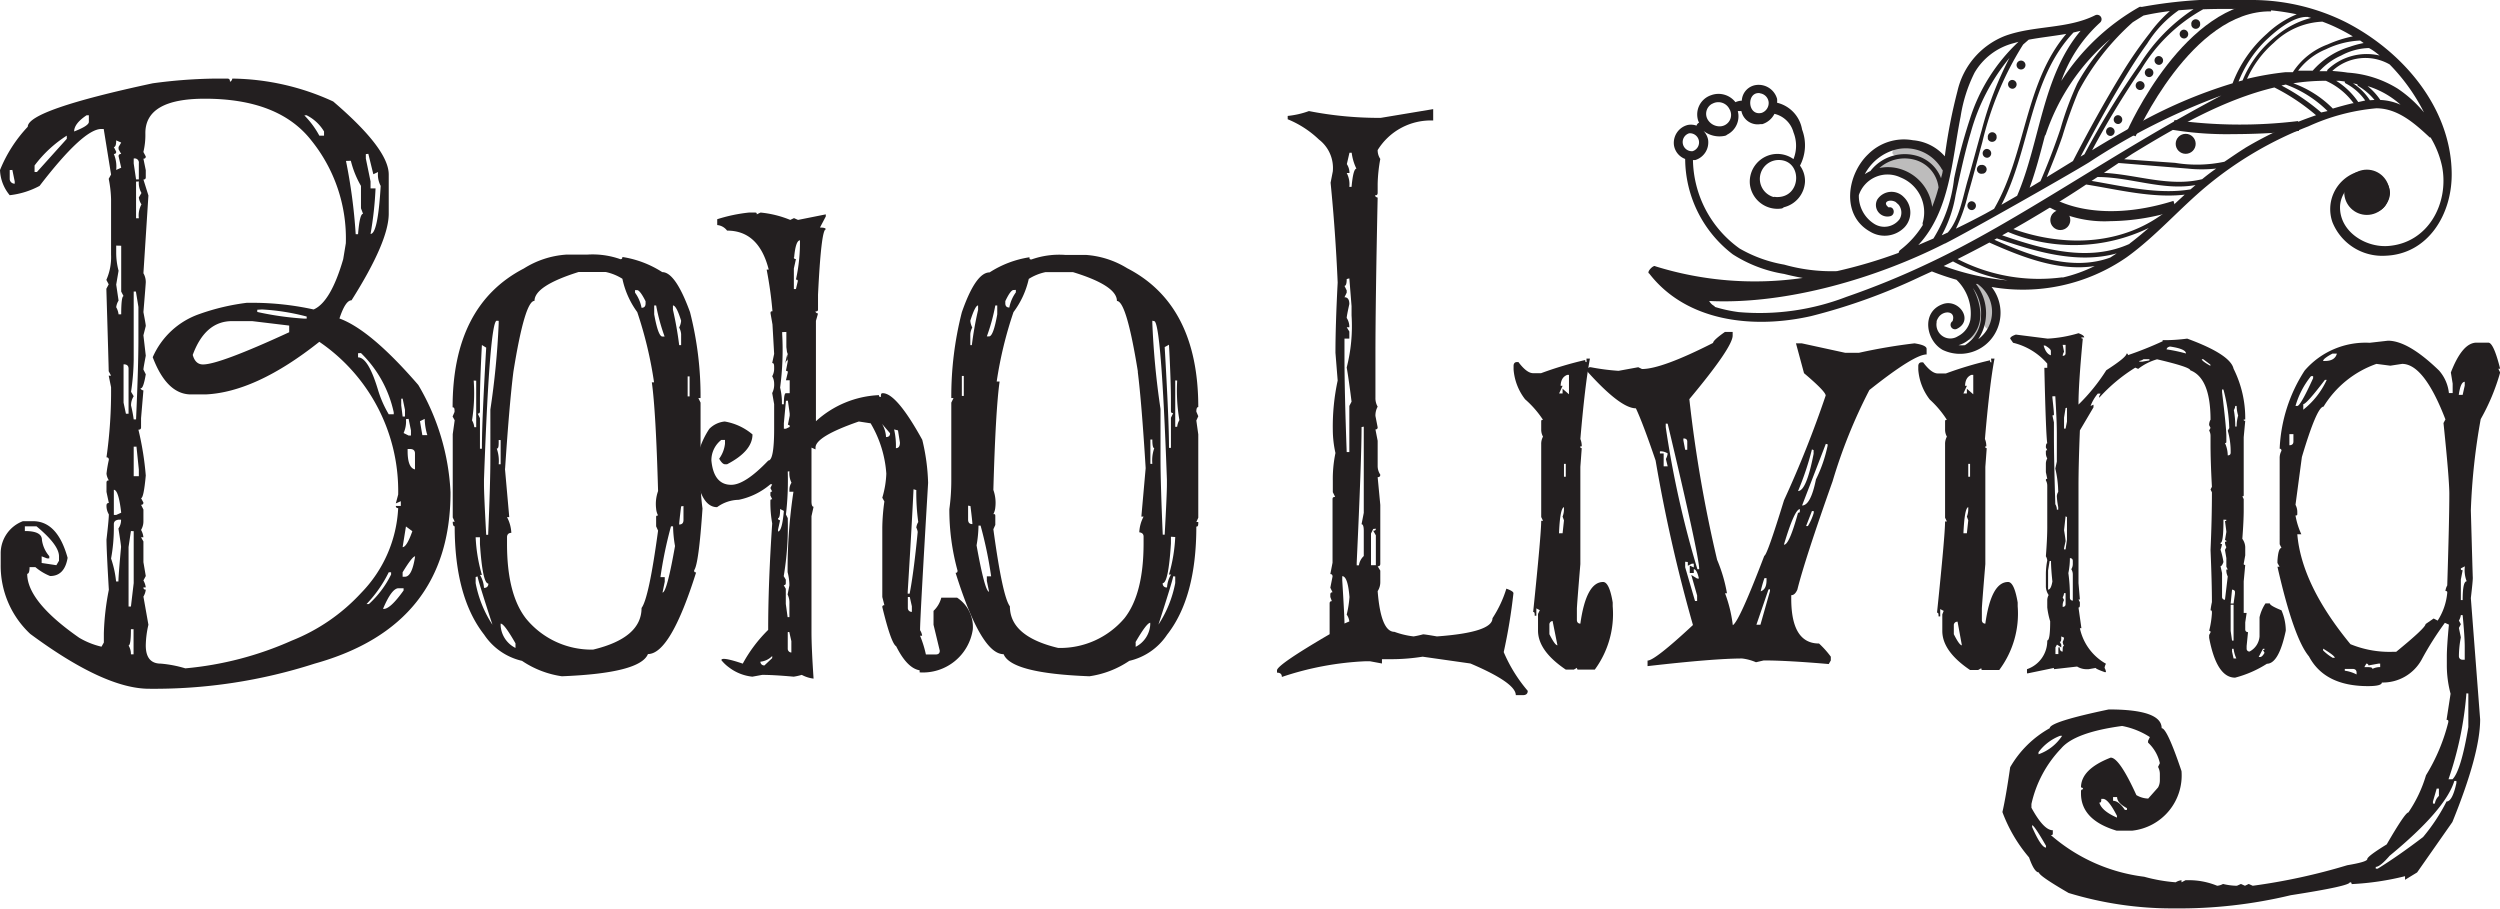 <svg xmlns="http://www.w3.org/2000/svg" viewBox="0 0 180.07 65.45"><defs><style>.cls-1,.cls-2{fill:#231f20;}.cls-2{opacity:0.3;}</style></defs><title>Asset 8</title><g id="Layer_2___375673325" data-name="Layer 2"><g id="Layer_1-2___375673325" data-name="Layer 1"><path class="cls-1" d="M15.48,5.66h.89c.13,0,.19.06.19.18s.17-.06.17-.18A17.81,17.81,0,0,1,24,7.31Q28,10.73,28,12.57v2.82q0,2-2.68,6.24-.44,0-.87,1.31,2.25.82,5.68,4.79a16.75,16.75,0,0,1,2.32,7.73q0,9.61-9.79,12.34a37.67,37.67,0,0,1-11.92,1.81q-3.22,0-8.56-3.95a6.71,6.71,0,0,1-2.13-5v-.83a2.47,2.47,0,0,1,1.6-2.29h.73q1.76,0,2.49,2.64-.22,1.31-1.26,1.31a3.84,3.84,0,0,1-1.06-.64H2.13c0,.32-.06.48-.17.48q0,2,3.75,4.61a5.67,5.67,0,0,0,1.6.64l.17-.3v-.66a18.66,18.66,0,0,1,.36-3.14q-.17-2.89-.17-3.62.17-1.45.17-1.81a1.19,1.19,0,0,1-.17-.64c0-.12.06-.18.17-.18l-.17-.8v-.67c0-.11.06-.16.17-.16a1.18,1.18,0,0,1-.17-.48,9.2,9.2,0,0,1,.17-1c0-.12-.06-.18-.17-.18A34,34,0,0,0,8,27.89l-.17-.83H8l-.17-.32q0-.28-.17-5.94l.17-.32-.17-.32A4.05,4.05,0,0,0,8,18.35v-4a8.32,8.32,0,0,0-.17-1.47L8,12.57,7.47,9.29H7.3Q6,9.29,2.85,13.39a5.94,5.94,0,0,1-2.15.67A3,3,0,0,1,0,12.25,10,10,0,0,1,2,9.13Q2,7.93,11,6A36.19,36.19,0,0,1,15.48,5.66ZM.7,12.25v.66a.35.35,0,0,0,.36.32v-.16l-.17-.83ZM1.79,37.91v.34c.82,0,1.23.21,1.23.64a2.25,2.25,0,0,0,.53,1.17v.16H3.39L3,40.07v.48l1.06.16.19-.32v-.32q0-.82-1.62-2.16Zm.7-26v.48h.17L4.81,10V9.77A8.77,8.77,0,0,0,2.49,11.92ZM5.34,9.47q1.06-.41,1.06-.69V8.3H6.24Q5.34,8.9,5.34,9.47ZM8.2,37.75v.32A12.15,12.15,0,0,1,8,40.23a7.21,7.21,0,0,1,.36,1.65h.17q0-.41.19-2.48,0-.14-.19-1.33a1.08,1.08,0,0,0,.19-.64H8.54Q8.2,37.48,8.2,37.75Zm.17-27.64c0,.32-.06.48-.17.48l.17.34c0,.11-.06.16-.17.16a2.35,2.35,0,0,1,.17,1.15l.36-.16-.19-.83c0-.11.07-.16.19-.16l-.19-.34v-.16l.19-.32ZM8.2,35.28v1.81h.17l.36-.16Q8.54,35.28,8.2,35.28Zm.17-17.59v.5a5.1,5.1,0,0,0,.17,1.31l-.17,1,.17,1.15a1.18,1.18,0,0,0-.17.48,1.34,1.34,0,0,1,.17.51h.19c0-.87.06-1.31.17-1.31L8.73,21v-3.3Zm.53,8.56V29l.17.8h.19V26.56C9.26,26.34,9.14,26.24,8.9,26.24Zm.53,12-.17,1.15v4.29h.17L9.63,42V38.26Zm0,7.07c0,.78-.06,1.17-.17,1.17a1.22,1.22,0,0,1,.17.64h.19V45.32ZM9.63,21v4.93a17.35,17.35,0,0,1-.19,2.29l.19.32a1.2,1.2,0,0,0-.19.67,9.71,9.71,0,0,1,.19,1h.17q.17-3.85.17-5.76V22.11L9.79,21Zm0-9.57v.34l.17,1.15H10V11.76A.3.3,0,0,0,9.63,11.42Zm0,20.74v2.13H10v-.48l-.17-1.65Zm.17-19.09v2.64H10a1.67,1.67,0,0,1,.19-1,1.09,1.09,0,0,1-.19-.5l.19-.32a1.44,1.44,0,0,1-.19-.83Zm.53-2.13.17.32c0,.11-.06.16-.17.16l.17.83v.51c0,.11-.06.16-.17.16l.36,1.15-.36,5.6a1.29,1.29,0,0,1,.17.64q0,.12-.17,2.16c.11.58.17.91.17,1l-.17.67.17,1.47c-.11.58-.17.91-.17,1l.17.34c-.11.66-.23,1-.34,1s.06.16.17.16l-.17,2v.67c0,.11-.07.16-.19.16a21.58,21.58,0,0,1,.53,3.3q-.15,1.63-.34,1.63l.17.32c0,.11-.06.16-.17.16l.17.34v.83a1.21,1.21,0,0,1-.17.64,1.35,1.35,0,0,1,.17.53h-.17l.17.3v1.49l.17,1-.17.32a1.36,1.36,0,0,1,.17.5h-.17c0,.11.06.16.17.16a1.21,1.21,0,0,1-.17.5L10.69,45a7,7,0,0,0-.19,1.49q0,1.31,1.09,1.31a8.64,8.64,0,0,1,1.76.34,24.12,24.12,0,0,0,7.67-2,13.63,13.63,0,0,0,5-3.44,9.39,9.39,0,0,0,2.66-6.1c-.11,0-.17-.05-.17-.16h.36V36.1l-.36.16.17-.64a13,13,0,0,0-5.68-11q-4.57,3.63-8.2,3.79H13.71Q12,28.37,11,25.73a5.71,5.71,0,0,1,3.39-3.12,16.1,16.1,0,0,1,3.39-.8h.53a20.52,20.52,0,0,1,4.28.48q1.23-.53,2.13-3.62l.19-1.15a11.23,11.23,0,0,0-2.49-7.41q-2.35-3-7.67-3-4.28,0-4.28,2.48A5.23,5.23,0,0,1,10.33,10.94Zm3.56,14.64q.19.66.73.66,1.18,0,6.21-2.32v-.48l-2.66-.32H16.73Q14.78,23.12,13.88,25.57Zm4.64-3.28v.16a21.86,21.86,0,0,0,3.39.48h.17V22.8a15.94,15.94,0,0,0-3.22-.51Zm3.39-14A6.33,6.33,0,0,1,23,9.77h.34v-.3A3.05,3.05,0,0,0,22.08,8.3Zm3,3.28a39,39,0,0,1,.7,5.28h.17c.08-1,.2-1.47.36-1.47L26,15V13.39a6.91,6.91,0,0,1-.73-1.81Zm.87,13.85v.3q.73,0,1.43,2.32A7.85,7.85,0,0,0,28,29.84h.36V29.7A8.44,8.44,0,0,0,26,25.43Zm.56-14.34v.32l.34,1.65v.5h.36a25.25,25.25,0,0,1-.36,3.28q.53,0,.73-3.46a1.74,1.74,0,0,1-.19-1l-.34.16-.36-1.47ZM28,41.22a9.11,9.11,0,0,1-1.6,2.29h.17a7.13,7.13,0,0,0,1.6-2.13v-.16Zm-.36,2.64q.48,0,1.43-1.33v-.16h-.36Q28.22,42.36,27.59,43.85Zm1.26-15.14v.48L29,30h.17v-.48L29,28.71Zm.34,1.47a2,2,0,0,1-.17,1l.36.18h.17V31l-.17-.83Zm0,7.73L29,39.41c.19,0,.43-.38.7-1.15ZM29,41.22v.32h.17q.51,0,.73-1.47Q29.7,40.07,29,41.22Zm.36-8.88v.14q0,1.22.53,1.33V32.66c0-.21-.12-.32-.36-.32Zm.89-2,.17,1h.36a4.27,4.27,0,0,1-.19-1.17Z"></path><path class="cls-1" d="M40.77,18.34h1.5a6,6,0,0,1,2.42.33c.1,0,.14-.05.14-.16a7.38,7.38,0,0,1,2.87,1.09q.95,0,2,2.88a24.5,24.5,0,0,1,.76,6.19h-.16l.16.33v5.55a15.33,15.33,0,0,0,.14,2.08q-.27,4-.6,4.44c0,.1,0,.16.14.16q-1.85,5.88-3.47,5.88-.56,1.38-6.2,1.6a6.88,6.88,0,0,1-2.87-1.11,4.48,4.48,0,0,1-2.73-1.89Q32.75,43,32.75,37.91c-.09,0-.14-.11-.14-.33h.14l-.14-.31v-6l.14-1L32.6,30l.14-.33c0-.22,0-.33-.14-.33q0-7.34,5.13-10A6.55,6.55,0,0,1,40.77,18.34Zm-6.65,9.07A12.7,12.7,0,0,1,34,30.28a1.15,1.15,0,0,1,.16.49h.14V27.42Zm.14,11.29a11.5,11.5,0,0,0,.45,2.71h-.14a2,2,0,0,1,.29.93.27.27,0,0,0,.31-.31q-.41,0-.6-2.84v-.49Zm0,2.86V42a8.28,8.28,0,0,0,1.21,3q-1.07-3.29-1.07-3.48Zm.45-16.71q-.14,2.63-.14,4v.78c0,.11-.05.16-.16.16l.16.33v2.2h.14q0-2,.31-7.28Zm1.07-1.75q-.51,0-.92,11.45v.33q0,.74.16,3.64h.14q.16-3.72.16-5.53V29.5a57.8,57.8,0,0,0,.6-6.21v-.18Zm.14,8.59c0,.42,0,.62-.14.62a2.66,2.66,0,0,1,.14,1.13h.14V31.7Zm.14,13.22v.14a1.93,1.93,0,0,0,1.07,1.62v-.33Q36.32,44.92,36.07,44.92Zm.31-11.16.31,3.5h-.16a2.68,2.68,0,0,1,.31,1.13c-.21,0-.31.13-.31.31v.49q0,3.64,1.38,5.39a6.09,6.09,0,0,0,4.82,2.22q3.49-.84,3.49-3,.53-.7,1.19-5.57l-.14-.31v-.64c0-.09,0-.14.14-.14a1.27,1.27,0,0,1-.14-.49,2.77,2.77,0,0,1,.14-1.27q-.16-5.76-.45-7.83h.16a28.82,28.82,0,0,0-1.21-5.06,6.24,6.24,0,0,1-1.07-2.4,3.69,3.69,0,0,0-1.21-.49H41.68q-3.18,1-3.18,2.08-.7,0-1.52,5.1Q36.69,29.07,36.38,33.77ZM45.74,20.9v.18a2.68,2.68,0,0,1,.47,1.09c.19,0,.29-.1.29-.31v-.16c-.26-.52-.46-.78-.59-.8ZM47.12,22v.64q.29,1.6.59,1.6h.16A14.12,14.12,0,0,1,47.26,22Zm1.21,15.91a29.54,29.54,0,0,0-.76,3.66h.31v.33l-.16.78q.31,0,.9-3.35a8.89,8.89,0,0,1-.14-1.42ZM48.47,22v.31a25.12,25.12,0,0,1,.45,2.55h.14v-.8a1.26,1.26,0,0,0-.14-.47,1.27,1.27,0,0,0,.14-.49Q48.72,22,48.47,22Zm.59,14.47q-.14,1.13-.14,1.31c.21,0,.31-.11.31-.33v-1Zm.47-9.36v1.44h.14V27.11Z"></path><path class="cls-1" d="M53.94,15.31h.42c.1,0,.15,0,.15.13l.27-.13a7.52,7.52,0,0,1,2.14.53l.27-.13.29.13,2-.4v.15l-.42.8q.42,0,.42.13-.33,0-.56,4.71V22.3c0,.08-.05.13-.15.13s.05.15.15.15l-.15.53q0,4.44,0,7.23a7.19,7.19,0,0,1,4.54-1.88c0,.08,0,.13.14.13,0-.18,0-.27.13-.27q1,0,2.85,3.36a14.68,14.68,0,0,1,.42,3.1q-.58,9.75-.58,10.61a1,1,0,0,1,.15.4h-.15a7.84,7.84,0,0,1,.42,1.35h.71q.29,0,.29-.27L67.24,45V44a2,2,0,0,0,.56-.95h1.14a2.52,2.52,0,0,1,1.13,2.28,3.63,3.63,0,0,1-3.83,3.1v-.15q-.9-.15-1.69-1.73-.37-.22-1-2.83c0-.08.05-.13.15-.13L63.55,43V38a14.71,14.71,0,0,1,.15-1.88l-.15-.27a6.88,6.88,0,0,0,.29-1.73,8.19,8.19,0,0,0-1.13-3.63l-.85-.13q-3.12,1.08-3.12,1.88v.13l-.29-.13V36.1c0,.27.05.4.15.4l-.15.68v8.34q0,1.13.15,3.36a2.43,2.43,0,0,1-.85-.27,4.54,4.54,0,0,1-.58.13q-1.44-.13-2.27-.13l-.71.13a3.33,3.33,0,0,1-1.67-.66,2.8,2.8,0,0,1-.56-.53q0-.27,1.54.25a10.26,10.26,0,0,1,1.83-2.43q0-3.34.29-7.67a8.45,8.45,0,0,1-.13-1.61c0-.08,0-.13.13-.13l-.13-.27v-.13c0-.1,0-.15.13-.15l-.13-.26.13-.27h-.13A5.06,5.06,0,0,1,53.21,36a2.72,2.72,0,0,0-1.56.53q-1,0-1.42-1.88c-.09,0-.14,0-.14-.13v-.4a6,6,0,0,1,1-3.23,1.81,1.81,0,0,1,1.11-.53,4.17,4.17,0,0,1,2,.93q0,1.2-1.83,2.15h-.15q-.19,0-.42-.4a2.25,2.25,0,0,0,.42-1.08v-.27h-.27a1.86,1.86,0,0,0-.71,1.48q.17,1.75,1.43,1.75,1,0,2.67-1.75.42,0,.42-2.28V29.11l-.14-.8a1.33,1.33,0,0,0,.14-.68,1.06,1.06,0,0,0-.14-.53,1.09,1.09,0,0,0,.14-.55c0-.27,0-.4-.14-.4l.14-.66-.12-2.12-.14-.8c0-.1,0-.15.14-.15a28.22,28.22,0,0,0-.42-3h.15q-.71-2.81-3-2.81a1,1,0,0,0-.71-.4v-.42A11.41,11.41,0,0,1,53.94,15.31Zm.83,32.35a.27.27,0,0,0,.29.27l.56-.53v-.15A1.35,1.35,0,0,1,54.77,47.66Zm1.42-11q0,.66-.15.66c0,.1.05.15.15.15l-.15.68v.13q.29,0,.42-1.48Zm.15-12.74v.15a20.5,20.5,0,0,1-.15,3.85,4.61,4.61,0,0,1,.13,1.2h.14c0-.54.05-.8.15-.8h.27v-.93h-.27l.13-.55c0-.09,0-.13-.13-.13l.13-.68v-.68l-.25,1.11q.1-.53.27-.53L56.64,25V23.91Zm.27,4.95-.15,1.61v.4h.15l.27-.13c0-.1,0-.15-.13-.15l.13-.66v-.15l-.13-.93Zm.13,5.09a21,21,0,0,1-.13,3.1l.13.26a21.72,21.72,0,0,1-.29,4.18l.15.25V42c0,.1-.05.15-.15.15l.15.26V43.5l.13.95h.13V43.5a1.39,1.39,0,0,0-.13-.68l.13-.66a3.93,3.93,0,0,0-.13-.95,37.38,37.38,0,0,1,.42-5.79h-.29V35.3a.9.9,0,0,1,.15-.53,1.54,1.54,0,0,1-.15-.82Zm0,11.57v1.21A.27.27,0,0,0,57,47v-.82l-.15-.66Zm.44-27c0,.09.05.13.15.13l-.15.68v1.48h.15l.13-.55c0-.09,0-.13-.13-.13a12.53,12.53,0,0,0,.29-2.83Q57.31,17.32,57.2,18.54Zm6.35,12a2.1,2.1,0,0,1,.29.95c.19,0,.29-.09.29-.27Zm.87.4a5.26,5.26,0,0,1,.13,1.35q.29,0,.29-.4L64.68,31Zm1.4,4.31q-.13,2.72-.42,7.39v.13h.14q.29-1.48.58-4.44A1,1,0,0,0,66,38a1,1,0,0,1,.14-.4A15.46,15.46,0,0,1,66,35.3ZM65.39,43v.8a.27.27,0,0,0,.29.27v-.4L65.53,43Z"></path><path class="cls-1" d="M81.19,19.32q5.12,2.64,5.12,10-.14,0-.14.33l.14.33-.14.31.14,1v6l-.14.31h.14c0,.22,0,.33-.14.33q0,5.11-2.11,7.79a4.47,4.47,0,0,1-2.72,1.88,6.85,6.85,0,0,1-2.87,1.11q-5.63-.21-6.18-1.59-1.62,0-3.46-5.86c.1,0,.14-.05.14-.16a16.49,16.49,0,0,1-.59-4.43,15.14,15.14,0,0,0,.14-2.08V29l.16-.33h-.16a24.51,24.51,0,0,1,.76-6.18q1-2.87,2-2.87a7.34,7.34,0,0,1,2.87-1.09c0,.1,0,.16.14.16a6,6,0,0,1,2.42-.33h1.49A6.53,6.53,0,0,1,81.19,19.32Zm3.46,8.08v3.34h.14a1.16,1.16,0,0,1,.16-.48,12.69,12.69,0,0,1-.16-2.85Zm-.31,11.26v.49Q84.16,42,83.75,42a.27.27,0,0,0,.31.31,2,2,0,0,1,.29-.93H84.2a11.47,11.47,0,0,0,.45-2.7Zm.16,2.85q0,.2-1.06,3.48a8.27,8.27,0,0,0,1.21-3v-.47ZM83.89,25q.31,5.28.31,7.26h.14V30.09l.16-.33c-.11,0-.16-.05-.16-.15v-.78q0-1.36-.14-4ZM83,23.1v.17a57.43,57.43,0,0,0,.59,6.19V33q0,1.81.16,5.51h.14q.16-2.89.16-3.63v-.33q-.41-11.42-.92-11.42Zm-.14,8.56v1.75H83a2.68,2.68,0,0,1,.14-1.13c-.09,0-.14-.21-.14-.62Zm-1.06,14.6v.33A1.93,1.93,0,0,0,82.85,45v-.14Q82.6,44.85,81.78,46.27Zm.16-19.49q-.82-5.09-1.51-5.09,0-1.11-3.17-2.08H75.31a3.65,3.65,0,0,0-1.21.49A6.24,6.24,0,0,1,73,22.48a28.61,28.61,0,0,0-1.21,5H72q-.29,2.06-.45,7.81a2.77,2.77,0,0,1,.14,1.26,1.27,1.27,0,0,1-.14.48c.1,0,.14,0,.14.14v.64l-.14.31q.66,4.86,1.19,5.55,0,2.17,3.48,3A6.07,6.07,0,0,0,81,44.52q1.37-1.75,1.37-5.38v-.49c0-.18-.1-.28-.31-.31a2.68,2.68,0,0,1,.31-1.13h-.16l.31-3.49Q82.23,29,81.95,26.77ZM73,20.89q-.21,0-.59.8v.15c0,.21.1.31.29.31a2.7,2.7,0,0,1,.47-1.09v-.18ZM71.69,22a14,14,0,0,1-.61,2.23h.16q.31,0,.59-1.59V22ZM70.48,37.86a8.79,8.79,0,0,1-.14,1.42q.6,3.34.9,3.34l-.16-.78v-.33h.31a29.23,29.23,0,0,0-.76-3.65ZM69.89,23.1a1.29,1.29,0,0,0,.14.49,1.28,1.28,0,0,0-.14.47v.8H70a25.11,25.11,0,0,1,.45-2.54V22Q70.24,22,69.89,23.1Zm-.16,13.32v1c0,.22.1.33.31.33q0-.18-.14-1.3Zm-.45-9.34v1.44h.14V27.08Z"></path><path class="cls-1" d="M103.23,7.86v.82a4.49,4.49,0,0,0-4,2.13,1.14,1.14,0,0,0,.19.64,11.15,11.15,0,0,0-.19,1.8v.64c0,.12-.06.18-.16.18s.06.16.16.16q-.16,7.52-.16,11.42v3a1.2,1.2,0,0,0,.16.64,1.32,1.32,0,0,0-.16.67l.16.82c0,.1-.06.15-.16.15l.16.82v1.8a1.14,1.14,0,0,0,.19.64c0,.12-.06.18-.19.18l.19,2v4.24c0,.12-.06.18-.19.18l.19.31v.82a1.2,1.2,0,0,1-.19.66q.23,2.93,1.21,2.93a6,6,0,0,0,1.38.33,6.33,6.33,0,0,0,.68-.15q.14,0,1,.15,4-.29,4-1.31a8.35,8.35,0,0,0,1-2.13c.34.12.51.23.51.33a39.85,39.85,0,0,1-.7,4.24,10.78,10.78,0,0,0,1.73,2.79c0,.21-.12.31-.35.31h-.51q0-.89-3.27-2.28l-3.44-.49a14.38,14.38,0,0,1-2.25.18h-.68v.31l-.86-.16h-.35a21.8,21.8,0,0,0-6,1.13c0-.21-.12-.31-.35-.31v-.18q.07-.42,3.79-2.59V43.46c0-.1.05-.16.16-.16L95.82,43v-.18c0-.1.05-.16.16-.16l-.16-.33.16-.8c0-.12-.05-.18-.16-.18l.16-.82V35.94c0-.1.06-.15.19-.15L96,35.45v-.82a9.09,9.09,0,0,1,.19-2A7.78,7.78,0,0,1,96,31a15.73,15.73,0,0,1,.35-3.59l-.16-2q0-2,.16-5.06-.16-3.68-.51-7.19l.16-.82a2.58,2.58,0,0,0-1-2.29,7.17,7.17,0,0,0-2.25-1.46V8.35A6.33,6.33,0,0,0,94.28,8a26.2,26.2,0,0,0,5.17.49ZM96.68,41.5v.31q.16,2.59.16,3.1l.35-.15a1.06,1.06,0,0,0-.19-.49A7.38,7.38,0,0,0,97.2,43Q97.08,41.51,96.68,41.5ZM97,20.1q0,.49-.16.49l.16.33v.16l-.16.33c.23,0,.35.16.35.49q-.19.86-.19,1a1.19,1.19,0,0,1,.19.67H97l.19.31v.51h-.35v1.29q0,2.53.16,6.88h.19V29.24l.16-.31q-.21-1.68-.35-2.46a12,12,0,0,0,.35-3.75v-.67l-.16-2ZM97.2,11l-.19.82a1.16,1.16,0,0,1,.19.64H97a1.74,1.74,0,0,1,.19,1h.16q.12-1.31.35-1.31A3.61,3.61,0,0,1,97.36,11Zm.87,19.76q0,2.31-.35,9.78v.18h.16a1.14,1.14,0,0,1,.35-.67v-1.8c0-.32-.05-.49-.16-.49l.16-.82V30.73Zm.84,7.34-.16.33v2.28h.35V38.56l-.19-.33c.13,0,.19-.05.19-.15Z"></path><path class="cls-1" d="M114.27,25.83h.25q-.35,1.83-.69,5.79a1.32,1.32,0,0,1,.1.53h-.1c0,.09,0,.13.1.13l-.1,1.35v7q-.25,3-.25,3.23v.8c0,.17.11.26.25.26q.42-3,1.64-3c.29,0,.53.49.69,1.48v.27a6.77,6.77,0,0,1-1.29,4.56H113.7c-.08,0-.11,0-.11-.13l-.23.13h-.58q-2-1.35-2-2.81v-1.2l.13-.27-.25-.13v.53h-.12c0-.18,0-.27-.11-.27q.58-5.6.58-6.57h.13l-.13-.27V32a1.09,1.09,0,0,1,.13-.55,1.05,1.05,0,0,1-.13-.53v-.55c0-.08,0-.13.13-.13a7.2,7.2,0,0,0-1.29-1.48,4,4,0,0,1-.83-2.15v-.26c0-.18.1-.27.23-.27h.12q.6.8,1.06.8H111a26.07,26.07,0,0,1,3.18-.95c0,.1,0,.15.1.15ZM111.6,45v.68q.4.8.58.8l-.35-1.75A.25.25,0,0,0,111.6,45Zm.81-17.21h.14l-.25.55h.25V28l.46.4V27h-.12Q112.41,27.18,112.41,27.83Zm-.11,10.62h.25l.1-.93-.1-.27a1.46,1.46,0,0,0,.1-.55v-.13C112.46,36.58,112.34,37.21,112.29,38.46Zm.35-5v.93h.13v-.93Z"></path><path class="cls-1" d="M124.24,23.91h.56v.26q0,.84-3.12,4.58a96.4,96.4,0,0,0,2,11.57,11,11,0,0,1,.71,2.41h-.14a9.72,9.72,0,0,1,.56,2.3q.46-.25,2.27-5,.19,0,1.42-4a77.44,77.44,0,0,0,3-7.54q0-.29-1.56-1.61l-.58-2.15h.42l3.12.68h1a40.16,40.16,0,0,1,4-.68c.58.09.87.22.87.4v.4q-.9,0-4.12,2.56A37.31,37.31,0,0,0,132,34.66q-2,5.64-2.54,7.81c-.12.27-.26.4-.44.4v.25q0,3.23,2,3.23a6.63,6.63,0,0,1,.85.95v.27l-.15.26q-3-.26-4.68-.26l-.56.13a3.55,3.55,0,0,0-1-.27q-2,0-6.81.55v-.4q.52,0,3.27-2.56a111.37,111.37,0,0,1-2.69-11.85q-.9-2.65-1.42-3.76-1.12,0-3.54-2.7a.26.26,0,0,1,.29-.26,16.14,16.14,0,0,0,2,.26l1.42-.26.27.13q1.42,0,5.12-1.88Q123.39,24.51,124.24,23.91Zm-4.68,8.6v.15h.27v.93h.29l-.13-.53a1.07,1.07,0,0,0,.13-.4,1,1,0,0,0-.42-.15Zm.42-2v.26A71,71,0,0,0,122.26,41h.13q0-.95-2.27-10.48Zm1.27,1.08v.13l.13.68h.15v-.55Q121.55,31.58,121.26,31.58Zm.13,8.87v.4l.71,2.43h.15v-.4l-.42-1.48.42.26h.13Q122.22,41,122,41v.27h-.29v-.53l.29.13v-.27h-.14l-.29.15v-.27Zm6,2L126.51,45h.29l.69-2.43v-.13Zm-.29-.82a8.21,8.21,0,0,0-.27.95q.42-.13.42-.8v-.15Zm1.42-2.41q.37,0,1-2.3c.09,0,.13,0,.13-.13v-.13Q129.25,36.69,128.49,39.24Zm2-6.86a20.66,20.66,0,0,1-1,3q.6,0,1.12-2.68v-.27Zm1-.4-1.71,4.44q.62,0,1-1.88a10.15,10.15,0,0,0,.84-2.43V32Zm-1,4.84-.42,1.08h.13a3.92,3.92,0,0,0,.42-.95v-.13Z"></path><path class="cls-1" d="M143.41,25.83h.25q-.35,1.83-.69,5.79a1.3,1.3,0,0,1,.1.53H143c0,.09,0,.13.1.13l-.1,1.35v7q-.25,3-.25,3.23v.8c0,.17.11.26.25.26q.42-3,1.64-3,.44,0,.69,1.48v.27A6.77,6.77,0,0,1,144,48.26h-1.17c-.08,0-.12,0-.12-.13l-.23.13h-.58q-2-1.35-2-2.81v-1.2L140,44l-.25-.13v.53h-.12c0-.18,0-.27-.11-.27q.58-5.6.58-6.57h.13l-.13-.27V32a1.09,1.09,0,0,1,.13-.55,1.05,1.05,0,0,1-.13-.53v-.55c0-.08,0-.13.13-.13A7.21,7.21,0,0,0,139,28.78a4,4,0,0,1-.83-2.15v-.26c0-.18.1-.27.23-.27h.12q.6.8,1.06.8h.58a26.12,26.12,0,0,1,3.18-.95c0,.1,0,.15.1.15ZM140.73,45v.68q.4.8.58.8L141,44.78A.25.25,0,0,0,140.73,45Zm.81-17.21h.13l-.25.55h.25V28l.46.4V27H142Q141.54,27.18,141.54,27.83Zm-.12,10.62h.25l.1-.93-.1-.27a1.46,1.46,0,0,0,.1-.55v-.13Q141.5,36.58,141.42,38.46Zm.35-5v.93h.13v-.93Z"></path><path class="cls-1" d="M149.71,24q.41.15.41.3h-.2c0,.06,0,.09.1.09q-.31,3.26-.31,4.75a13.61,13.61,0,0,0,2-2.47q1.46-.94,1.46-1.2c.06,0,.1,0,.1.11a25.43,25.43,0,0,0,2.5-1V24.5h.31a12.48,12.48,0,0,0,1.46-.11q3.11,1.14,3.34,2.17a7.94,7.94,0,0,1,.84,3.66h-.11c0,.06,0,.09.11.09l-.11,1.18v4.15c0,.07,0,.11-.1.11l.1.2v.78q0,.79-.1,2.08a1.1,1.1,0,0,1,.21.59V40l-.11.6c0,.06,0,.09.11.09l-.11,1.18v2.28h.21l-.1.68v.5c0,.14.09.2.2.2l-.1,1v.2a.2.2,0,0,0,.21.2,1.34,1.34,0,0,0,.72-1.09V44.46a3,3,0,0,1,.43-1h.31c0,.11.28.27.84.5a3.73,3.73,0,0,1,.31,1.38v.09q-.5,2.37-1.36,2.38a8,8,0,0,1-2.29,1q-1.33,0-1.87-2.87v-.2l.1-.19c0-.07,0-.11-.1-.11a6.72,6.72,0,0,0,.2-1.28c0-.13,0-.2-.1-.2a5.81,5.81,0,0,1,.1-.59q0-1.38-.1-3.76.1-2.2.1-4.15l-.1-.2.1-.2q-.1-1.83-.1-3.06v-.59a.79.79,0,0,0-.1-.4l.1-.19-.1-.2a.74.74,0,0,1,.1-.39q0-3-1.46-3.56,0-.23-2.39-.79a3.94,3.94,0,0,0-1.36.69l-.21-.09a12,12,0,0,0-2.6,2.17v-.11l.1-.19h-.2a3.06,3.06,0,0,0-.52.89l.21-.09v.19L149.81,31q-.1,2.5-.1,4v7l.1,1.18h-.1l.1.2v.09c0,.2,0,.29-.1.29l.21,1.49h-.11a3.85,3.85,0,0,0,1.88,2.56.7.7,0,0,0-.1.3.71.71,0,0,1,.1.3h-.1q-.64-.23-.64-.3l-.51.09h-.21a1.3,1.3,0,0,1-.62-.19l-1.67.19v-.09l-1.88.39H146v-.3a2.15,2.15,0,0,0,1.46-2.07q.21,0,.21-1.38a5.53,5.53,0,0,1-.21-1v-.5a.78.78,0,0,1,.1-.39,1.15,1.15,0,0,1-.2-.59v-.9a5.18,5.18,0,0,1,.1-1,.7.7,0,0,0-.1-.3q.1-1.29.1-2.08v-3a.78.78,0,0,0-.1-.39c0-.07,0-.11.1-.11l-.1-.48v-.6a.78.78,0,0,1,.1-.39.78.78,0,0,1-.1-.39v-.11c0-.06,0-.09.1-.09l-.1-.2q0-.3.1-.3-.1-.63-.21-5.44h.21v-.3A4.69,4.69,0,0,0,145,24.69l-.21-.3c0-.1.14-.2.41-.29l2.29.29A9.36,9.36,0,0,0,149.71,24Zm-2.51.89c.11.39.28.63.52.7v-.31c0-.1-.14-.23-.41-.39Zm.43,15.52-.11.68v1.38q.21,0,.31-.59c-.07-.65-.1-1.14-.1-1.48Zm.2-11.87v.11q.11,1,.11,1.18c0,.06,0,.09-.11.09l.11.5v.9q0,1.79.1,5a.7.7,0,0,1,.11.39h.1v-.19a5,5,0,0,1-.1-.79.68.68,0,0,1,.1-.3,7.74,7.74,0,0,0-.21-1.68l.11-.5V31.21q0-.85-.11-2.67Zm.64,17.3c0,.26,0,.39-.11.39l.11.2v.2l-.31-.2-.11.2v.48h.21v-.48h.1c0,.2.07.3.21.3,0-.27,0-.4.1-.4a.69.69,0,0,1-.1-.3.71.71,0,0,0,.1-.3Zm.1-21,.1.5a.69.69,0,0,0-.1.29c.14,0,.21-.07.21-.2v-.59Zm.1,17.88a.79.79,0,0,1-.1.31l.1.19a.79.79,0,0,0-.1.4v.09c.14,0,.21-.07.21-.2v-.79Zm.11-13.33-.11.69v.79h.11l.1-.5v-1Zm0,7.8-.11,1c.08.47.11.73.11.79l-.11.5v.09h.11l.1-.7V37.24Zm.31,3a5.33,5.33,0,0,1-.11,1.09,11.65,11.65,0,0,1,.11,1.68v.11a.2.2,0,0,0,.21.19V41.39a.7.7,0,0,0-.11-.39.7.7,0,0,0,.11-.39v-.2Q149.3,40.2,149.08,40.2Zm5-14.23v.09h.21l.52-.09v-.09h-.42A.79.79,0,0,1,154.08,26Zm2-.79a11.48,11.48,0,0,1,1.36.29q0-.33-1.15-.5C156.13,25,156.06,25.07,156.06,25.18Zm2.5.7c0,.09.21.25.62.48v-.09l-.52-.39Zm1.56,11.56v.09q0,1.58-.21,1.58c0,.06,0,.09.11.09a2.52,2.52,0,0,1-.11.4,5.34,5.34,0,0,1,.21.89c-.07.2-.14.3-.21.3l.11.5V43a.2.2,0,0,0,.21.2l.2-1.68a1,1,0,0,1-.1-.5h.1l-.1-.2V40.2l-.1-.59.1-.2a.77.77,0,0,1-.1-.39h.1c0-.07,0-.11-.1-.11l.1-.59q0-.08-.1-.79c.07,0,.1,0,.1-.09Zm-.1-9.38v.19q.31,2.59.31,3.17v.39c0,.07,0,.11-.1.11a2.22,2.22,0,0,1,.2.89c.14,0,.21-.07.21-.2a5.41,5.41,0,0,0-.21-1.58l.11-.19a11.86,11.86,0,0,0-.42-2.77Zm.72,14.42-.1,1h.21l.1-.7v-.09C161,42.54,160.89,42.47,160.75,42.47Zm-.1,1.09v1.88l.1.7h.11V43.56Zm.1,3.17v.2l.11.5h.2a2.42,2.42,0,0,1-.2-.7ZM161,29.24a.7.7,0,0,1-.1.3,6.17,6.17,0,0,1,.1,1.18h.1a2.83,2.83,0,0,1,.11-.79,2.51,2.51,0,0,1-.11-.69ZM163,46.73l-.31.59h.11q.14,0,.31-.3l-.11-.2c.08,0,.11,0,.11-.09Z"></path><path class="cls-1" d="M172,24.54q1.46,0,3.68,2.15a2.91,2.91,0,0,1,.71,1.62h.27v-.68l-.13-.8q.83-2.15,1.85-2.15h.85q.38,0,.85,1.88h-.13l.13.27a15.07,15.07,0,0,1-1.4,3.36,45.61,45.61,0,0,0-.71,6.57q.13,4.64.14,4.84t-.14,1.48l.67,8.74q0,2.47-2,7.39l-2.54,3.63-.87.53v-.26a19.76,19.76,0,0,1-3.85.57c0-.08,0-.13-.13-.13q0,.27-4.25.93a34.38,34.38,0,0,1-8.35.95h-.15A25.56,25.56,0,0,1,149,64.32q-2.14-1.24-2.14-1.48c-.22,0-.46-.36-.71-1.08a10.79,10.79,0,0,1-1.92-3.27q.25-1.08.56-3.23a7.5,7.5,0,0,1,2.85-2.81q0-.46,4.25-1.35,3.81,0,3.81,1.35.39,0,1.43,3.09a4,4,0,0,1-3.54,4.29h-1.14q-2.56-.77-2.56-2.68V57q0-.15.15-.15c0-.08-.05-.13-.15-.13q0-1.32,2.14-2.15.62,0,1.85,2.7a1.78,1.78,0,0,0,.85.25l.71-.8a1.06,1.06,0,0,0,.13-.53v-.4a1.09,1.09,0,0,0-.13-.55l.13-.27a2.87,2.87,0,0,0-.85-1.48v-.13l.13-.27a5.6,5.6,0,0,0-2-.8q-3.41.46-4.39,1.62a8.39,8.39,0,0,0-2.14,4v.27q.89,1.63,1.54,1.62V60c0,.1,0,.15-.14.15a12.56,12.56,0,0,0,6.72,3,11.91,11.91,0,0,0,2.27.4,1,1,0,0,1,.42-.15v.15l.29-.15h.14a5.33,5.33,0,0,1,2.14.4,1.08,1.08,0,0,0,.42-.13,4.49,4.49,0,0,0,1,.13l.29-.13.29.13.27-.13.29.13a43.65,43.65,0,0,0,6.81-1.48q1.44-.24,1.44-.44t1.4-1.06q1.33-2.3,1.56-2.3a9.56,9.56,0,0,0,1.27-2.68A13.44,13.44,0,0,0,176.35,52c0-.1,0-.15-.13-.15l.29-1.88a8,8,0,0,1-.27-2.15v-.53q0-.71.15-2.3l-.29-.13a22.6,22.6,0,0,0-1.69,2.68,3.19,3.19,0,0,1-2.85,1.62c0,.17-.33.26-1,.26q-3.12,0-4.25-2.14-1.1-1.31-2.27-6.46h.15l-.15-.27V40.4q.06-.93.29-.93l-.13-.27V33a1.06,1.06,0,0,1,.13-.53q0-.15-.13-.15A11.19,11.19,0,0,1,166,26.69a5.79,5.79,0,0,1,4.68-2Zm-25.63,34.9v.13q.65,1.48,1,1.48v-.13Q146.52,59.44,146.37,59.44Zm.46-5.26v.15A3.36,3.36,0,0,0,148.53,53h-.15A3.47,3.47,0,0,0,146.83,54.18Zm4.52,3.36c0,.18,0,.27-.14.27q.17.6,1.27,1.08v-.13q-.62-1.21-1-1.22Zm.85-.13v.27q.41,0,.85.66h.15v-.13q-.71-.38-.71-.8Zm12.7-26.14v.8c.19,0,.29-.09.29-.27v-.53Zm.44,5.09a1.1,1.1,0,0,1,.13.55V37c0,.09,0,.13-.13.13a5.39,5.39,0,0,0,.42,1.35h-.29q.31,3.65,3.83,7.92a7.42,7.42,0,0,0,3,.55h.29q2.12-1.73,2.12-2l.58-.4.29.15a4.42,4.42,0,0,0,.69-2c0-.08,0-.13-.13-.13a1,1,0,0,1,.13-.4q.15-4.75.15-6.59,0-1.08-.42-5.11l.14-.26q-1.54-4-3.12-4l-.85.13-1-.13a7.29,7.29,0,0,0-3.81,3.08q-.48,0-1.56,3.63Zm1.12-9.27a6.09,6.09,0,0,0-1.12,2.15h.13q.23,0,1.14-2v-.15Zm1,.27q-1.33,1.75-1.56,1.75v.4a5.82,5.82,0,0,0,1.69-2.15ZM167.33,26h.14c.47,0,.76-.18.85-.53H168Q167.33,25.83,167.33,26Zm0,20.7v.15a3.32,3.32,0,0,0,.69.53h.15Q168.17,47.23,167.33,46.72Zm1.56,1.48v.13a2.62,2.62,0,0,1,.85.27v-.13c0-.18-.1-.27-.29-.27Zm1.56-.4-.15.27c.39,0,.58,0,.58.13a1.21,1.21,0,0,1,.56-.13V47.8h-.13l-.71.13C170.58,47.84,170.53,47.8,170.44,47.8Zm6.33,8.47q-.64,2.08-4.66,5.39-.69.8-1,.8v.13h.14q1.5-.93,3.27-2.28a13.45,13.45,0,0,0,1.69-2.56q.42,0,.71-1.33v-.15Zm-1.27.55-.27.93v.15h.14a.93.93,0,0,1,.29-.55v-.53Zm2.14-6.86a24.78,24.78,0,0,1-1.29,6.19h.29q.61-.62,1.14-3.76V49.95Zm-.54-21.5h.27l.15-.67V27.5C177.33,27.5,177.19,27.81,177.1,28.44Zm.14,15.86a1.06,1.06,0,0,1-.14.4l.14.26-.14.27.14.68a7.23,7.23,0,0,0-.14,1.35c0,.17.12.26.27.26h.15v-.93q0-.71-.15-2.28Zm0-3.36c0,.09,0,.13.13.13l-.13.67v1.48h.13q0-1.35.29-1.35a2.22,2.22,0,0,1-.13-1.08Z"></path><path class="cls-2" d="M140.19,12.35s.13-.83-1.62-1.57-2.26.05-2.27.21.34.3.34.3a2.25,2.25,0,0,0-1,.38,3,3,0,0,0-.7.82,3.31,3.31,0,0,1,3.06.78c1.37,1.29,1.12,2.35,1.12,2.35Z"></path><path class="cls-2" d="M141.53,20.33a2.32,2.32,0,0,1,1.49.42c.86.53.82,2.28.46,2.75s-.56-.1-.56-.1-.78,1-1.07,1.08-.39-.08-.39-.08.69-.21.76-1.6A4.31,4.31,0,0,0,141.53,20.33Z"></path><path class="cls-1" d="M118.79,19.7c2.7,3.5,7.54,4,11.65,3.07a42.4,42.4,0,0,0,7.88-2.84l.83-.38c.58.23,1.17.43,1.77.6l0,0a3.37,3.37,0,0,1,1,2.89,1.68,1.68,0,0,1-.9,1.18,1,1,0,0,1-1.53-1,.35.35,0,0,0,0-.09,1.2,1.2,0,0,1,.15-.29c.36-.51,1.26-.46,1,.29a.32.32,0,0,0,.28.57c1.3-.6.17-2.23-1-1.79-1.54.56-1.21,2.6,0,3.29a2.9,2.9,0,0,0,3.76-1.15,3,3,0,0,0-.23-3.38,13.14,13.14,0,0,0,9.73-2.14c2.1-1.51,3.8-3.5,5.79-5.15a26.41,26.41,0,0,1,7.3-4.28,14.92,14.92,0,0,1,4.89-1.3c1.55,0,2.78,1.1,3.85,2.1l.06,0a6.78,6.78,0,0,1,.83,2.1c.51,2.64-1,5.52-3.91,5.72-1.65.11-3.52-1.08-3.44-2.89A2.06,2.06,0,0,1,170,13a1.22,1.22,0,0,1,1.42.61c.43,1.14-1.36,1.37-1.15.32.08-.4-.56-.45-.64-.06a1.22,1.22,0,0,0,2.27.81c.92-1.46-.93-2.69-2.24-2.25A2.82,2.82,0,0,0,168,16a3.86,3.86,0,0,0,3.8,2.42c3.09-.1,4.85-3,4.79-6-.08-4.66-3.48-8.7-7.64-10.83A15.23,15.23,0,0,0,162.33,0a33.87,33.87,0,0,0-8.07.5.3.3,0,0,0-.16,0,16.11,16.11,0,0,0-5.63,5.33,10.4,10.4,0,0,1,2.79-4.2h0a.32.32,0,0,0-.35-.53c-2,1-4.36.72-6.45,1.47a5.6,5.6,0,0,0-3.47,4,38.13,38.13,0,0,0-.91,4.69,3.42,3.42,0,0,0-2.3-1.16,3.64,3.64,0,0,0-3.21,1c-1.53,1.45-2,4.4.14,5.59a2,2,0,0,0,2.46-.31,1.55,1.55,0,0,0-.05-2.19,1.22,1.22,0,0,0-1.9.18.83.83,0,0,0,.94,1.2c.39-.11.28-.73-.12-.63-.5-.37.05-.64.5-.39l.21.19a.92.92,0,0,1,.07,1.05,1.37,1.37,0,0,1-1.86.31,2.37,2.37,0,0,1-1.07-2.05,2.18,2.18,0,0,1,3-1.27A2.7,2.7,0,0,1,138.5,16a.27.27,0,0,0,0,.2A6.68,6.68,0,0,1,136.88,18a.28.28,0,0,0-.12.21,34.93,34.93,0,0,1-4.45,1.32,12.51,12.51,0,0,1-3.8-.47,9.69,9.69,0,0,1-3.21-1.16,8,8,0,0,1-3.36-6.37v0H122l.1,0a1.33,1.33,0,0,0,.93-1.47,1.25,1.25,0,0,0-.34-.64l0,0a1.86,1.86,0,0,0,1.56.36.32.32,0,0,0,.15-.08,1.48,1.48,0,0,0,.77-1.7l.06,0h.2a1.19,1.19,0,0,0,1.37.94l.14,0a1.48,1.48,0,0,0,.87-.74,1.86,1.86,0,0,1,1.37,1.33,2.59,2.59,0,0,1,0,1.93,2,2,0,0,0-1.28-.37,2,2,0,0,0-1.86,2.17,2,2,0,0,0,2.27,1.76.29.29,0,0,0,.17-.09,2,2,0,0,0,1.53-1.83,1.87,1.87,0,0,0-.36-1.17,3.16,3.16,0,0,0,.15-2.6A2.39,2.39,0,0,0,128,7.4a1.46,1.46,0,0,0,0-.28,1.38,1.38,0,0,0-1.49-1,1.19,1.19,0,0,0-1.05,1.13,1.25,1.25,0,0,0-.46.11,1.54,1.54,0,0,0-1.76-.5,1.46,1.46,0,0,0-.92,1.84l.06.14a.3.3,0,0,0-.18.21,1.22,1.22,0,0,0-.63-.05,1.33,1.33,0,0,0-1,1.45,1.26,1.26,0,0,0,.81,1,.28.28,0,0,0,0,.07,8.71,8.71,0,0,0,3.43,6.8,9.71,9.71,0,0,0,3.69,1.41q.67.17,1.35.29a24.09,24.09,0,0,1-10.62-.84C119.1,19.05,118.56,19.62,118.79,19.7Zm9.11-5.51a.3.3,0,0,0-.16,0,1.36,1.36,0,0,1,.25-2.66C129.87,11.39,129.83,14.31,127.9,14.19Zm-1.14-7.47a.72.72,0,0,1,.63.62.75.75,0,0,1-.5.79h0C125.85,8.38,125.78,6.59,126.76,6.71Zm-3.42.75a.89.89,0,0,1,1.23.39.82.82,0,0,1-.67,1.24h0a1,1,0,0,1-.86-.43A.82.82,0,0,1,123.33,7.47ZM121.67,9.6a.66.66,0,0,1,.24,1.29A.66.66,0,0,1,121.67,9.6Zm19.88,15.26a2,2,0,0,1-.48,0,1.91,1.91,0,0,0,.78-.43c1.13-1,.89-2.49.25-3.69a3.06,3.06,0,0,1,.59,2A2.48,2.48,0,0,1,141.55,24.85Zm1-.45-.05,0a3.19,3.19,0,0,0,.46-1.06,3.41,3.41,0,0,0-.64-2.9l.11,0h0A2.45,2.45,0,0,1,142.52,24.41ZM140,19.16l.67-.33a13.2,13.2,0,0,0,3.94,1.37A18.36,18.36,0,0,1,140,19.16Zm8.58.81A12.76,12.76,0,0,1,141,18.66q1.15-.58,2.29-1.19c2.37,1.06,5.05,2.1,7.59,1.69A10.5,10.5,0,0,1,148.53,20ZM152,18.55c-2.72,1-5.74-.11-8.35-1.28l.18-.1c2.75.95,5.81,1.87,8.63,1.08Zm1.42-1c-2.94,1.35-6.24.42-9.21-.6l.43-.24a12.39,12.39,0,0,0,10.13-.29C154.29,16.83,153.84,17.21,153.37,17.56Zm2.8-2.48h0c-3.19,2.62-7.45,2.76-11.2,1.43l.82-.47c1.5-.88,3-1.79,4.42-2.74,2.29.36,4.76,1,7.1.73Zm1.56-1.43c-2.31.39-4.81-.22-7.13-.61l.43-.28c2.37,0,4.71,1,7.06.58Zm.86-.74c-2.36.59-4.73-.33-7.1-.45l1.06-.71c1.65.13,3.29.27,4.94.4a9.61,9.61,0,0,0,2.09,0Q159.08,12.52,158.6,12.92Zm3.09-2.25c-.52.32-1,.66-1.51,1a9.59,9.59,0,0,1-3.55.08L153,11.47l.57-.38c3.17-1.94,6.61-3.92,10.25-4.79a14.9,14.9,0,0,1,3,2A26.82,26.82,0,0,0,161.69,10.67Zm5.46-2.55a15.18,15.18,0,0,0-2.86-1.94l.31-.07A8.33,8.33,0,0,1,167.65,8Zm2.25-.66q-.71.17-1.41.38A7.67,7.67,0,0,0,165.18,6a15,15,0,0,1,2.35-.18,5,5,0,0,1,2,1.62Zm.42-.09a5.37,5.37,0,0,0-1.59-1.53h.23l.39.05a.13.13,0,0,0,.07.14,3.88,3.88,0,0,1,1.4,1.23Zm.84-.13A4.17,4.17,0,0,0,169.48,6l.32.07a.13.13,0,0,0,.07.13,4.37,4.37,0,0,1,1.16,1Zm2.22.33a4,4,0,0,0-1.47-.35,4.54,4.54,0,0,0-.92-1A6.29,6.29,0,0,1,173,7.63Zm1.79.69a8.9,8.9,0,0,0-2-1.85,7.8,7.8,0,0,0-3.62-1.16c-.37-.06-.74-.09-1.1-.12a3.51,3.51,0,0,1,4.13-.47A13.75,13.75,0,0,1,174.68,8.27ZM171.4,4a4.09,4.09,0,0,0-3.73,1,.15.15,0,0,0-.05.13l-.56,0A4.67,4.67,0,0,1,168.63,4a4.46,4.46,0,0,1,2-.54C170.92,3.61,171.17,3.81,171.4,4Zm-1.15-.9a7,7,0,0,0-1,.27,5.74,5.74,0,0,0-2.67,1.72c-.36,0-.71,0-1.05,0a4.75,4.75,0,0,1,2-1.54A6.27,6.27,0,0,1,170,2.92Zm-3-1.55c.36.13.72.28,1.07.45a13.06,13.06,0,0,1,1.15.62,8.46,8.46,0,0,0-1.81.58,5.08,5.08,0,0,0-2.51,2l-.53,0a21.21,21.21,0,0,0-2.77.48,7.53,7.53,0,0,1,1.93-2.6A5.32,5.32,0,0,1,167.27,1.56Zm-1.07-.34.28.08A6.37,6.37,0,0,0,164,2.55a7.89,7.89,0,0,0-2.47,3.24l-.29.08A8.59,8.59,0,0,1,163.11,3C163.79,2.34,165.1,1.18,166.19,1.22ZM162,.66a17.67,17.67,0,0,1,3.43.37,7,7,0,0,0-2.15,1.4A9,9,0,0,0,160.81,6a34.75,34.75,0,0,0-7,3c-1.05.58-2.09,1.19-3.12,1.82A63.63,63.63,0,0,1,154.22,5,12,12,0,0,1,158.69.67C159.79.63,160.89.64,162,.66Zm-4,0a12.9,12.9,0,0,0-3.86,3.95,60.12,60.12,0,0,0-4,6.5l-.28.17c1-1.89,2-3.75,3.12-5.57.53-.88,1.08-1.74,1.68-2.57a8.23,8.23,0,0,1,2.27-2.4Zm-3.61.46h0a19,19,0,0,1,1.9-.32,9.57,9.57,0,0,0-1.45,1.59,29.15,29.15,0,0,0-2,2.89c-1.26,2.06-2.42,4.17-3.53,6.32l-1.89,1.16c.41-1,.79-1.95,1.13-2.94A33.62,33.62,0,0,1,149.7,6.6a17.81,17.81,0,0,1,3.92-5ZM152,2.81A15,15,0,0,0,149.63,6a22.24,22.24,0,0,0-1.22,3.29c-.43,1.28-.91,2.53-1.44,3.76l-.78.47c.44-1.2.77-2.47,1.1-3.74a.32.32,0,0,0,.07-.12A15.43,15.43,0,0,1,152,2.81Zm-2.65-.47.51-.12c-2.77,3.29-2.91,8-4.57,11.88l-1.13.65C146.24,10.76,146.17,5.7,149.35,2.34Zm-3.23.52c.9-.17,1.81-.26,2.71-.42-3,3.53-2.9,8.65-5.2,12.6l-.61.34q-1.06.57-2.14,1.09a11.3,11.3,0,0,0,.86-2.43c.37-1.27.7-2.55,1.05-3.83a23.07,23.07,0,0,1,2.93-7Zm-5.81,13.88-.45.21a9.19,9.19,0,0,0,1-2.91c.33-1.5.64-3,1.09-4.49a14.45,14.45,0,0,1,2.79-5.38,24.57,24.57,0,0,0-2,5.2c-.34,1.19-.65,2.39-1,3.58S141.13,15.78,140.31,16.73Zm-6-4.18a3.53,3.53,0,0,1,2.33-1.81,3,3,0,0,1,3.19,1.37.29.29,0,0,0,.1.13c0,.2-.08.4-.12.59a2.66,2.66,0,0,0-1.6-1.57,3.13,3.13,0,0,0-3.49,1.05A2.61,2.61,0,0,0,134.3,12.56Zm2.59-.38a3.09,3.09,0,0,0-1.53-.08,2.74,2.74,0,0,1,2.51-.6,2.35,2.35,0,0,1,1.75,2,12,12,0,0,1-.46,1.4A3.27,3.27,0,0,0,136.9,12.18Zm4.32-3.79a10.68,10.68,0,0,1,1-3.15A4.58,4.58,0,0,1,145,3.12l.39-.11a12.88,12.88,0,0,0-3.51,5.59,38.58,38.58,0,0,0-1.13,4.26,10.31,10.31,0,0,1-1.49,4.32h0l-1.09.47C140.46,15.2,140.59,11.54,141.22,8.39Zm-1.14,9.16c1.82-.92,8.83-4.9,10.38-5.85A46.51,46.51,0,0,1,160,6.88C152.17,11,145.38,15.94,138.83,19A57.16,57.16,0,0,1,133,21.38a17.39,17.39,0,0,1-7.76,1.1,10.29,10.29,0,0,1-1.71-.37.3.3,0,0,0-.09-.09.9.9,0,0,1-.33-.34C128.74,21.95,135.24,20,140.08,17.54Z"></path><path class="cls-1" d="M145.63,5a.32.32,0,0,0-.12-.63A.32.32,0,0,0,145.63,5Z"></path><path class="cls-1" d="M145,6.39a.32.32,0,0,0-.11-.63A.32.32,0,0,0,145,6.39Z"></path><path class="cls-1" d="M143.55,10.21a.32.32,0,0,0,.26-.37V9.79a.32.32,0,0,0-.37-.26.33.33,0,0,0-.26.37V10A.32.32,0,0,0,143.55,10.21Z"></path><path class="cls-1" d="M143.17,11.36a.32.32,0,0,0-.11-.63A.32.32,0,0,0,143.17,11.36Z"></path><path class="cls-1" d="M142.78,12.51h.05a.32.32,0,0,0,.26-.37.33.33,0,0,0-.37-.26h-.05a.32.32,0,1,0,.11.63Z"></path><path class="cls-1" d="M142.07,15.13a.32.32,0,0,0-.11-.63A.32.32,0,0,0,142.07,15.13Z"></path><path class="cls-1" d="M158.21,2.07a.32.32,0,0,0,.26-.37V1.65a.32.32,0,0,0-.63.12v.05A.32.32,0,0,0,158.21,2.07Z"></path><path class="cls-1" d="M157.36,2.77a.32.32,0,0,0-.11-.63A.32.32,0,0,0,157.36,2.77Z"></path><path class="cls-1" d="M155.55,4.67a.32.32,0,0,0-.11-.63A.32.32,0,0,0,155.55,4.67Z"></path><path class="cls-1" d="M154.85,5.55a.32.32,0,0,0-.11-.63A.32.32,0,0,0,154.85,5.55Z"></path><path class="cls-1" d="M154.21,6.48a.32.32,0,0,0-.12-.63A.32.32,0,0,0,154.21,6.48Z"></path><path class="cls-1" d="M152.61,8.93a.32.32,0,0,0-.11-.63A.32.32,0,0,0,152.61,8.93Z"></path><path class="cls-1" d="M152.06,9.79a.32.32,0,0,0-.11-.63A.32.32,0,0,0,152.06,9.79Z"></path><circle class="cls-1" cx="157.43" cy="10.36" r="0.72"></circle><circle class="cls-1" cx="148.4" cy="15.85" r="0.72"></circle><circle class="cls-1" cx="170.48" cy="13.85" r="1.63"></circle><path class="cls-1" d="M152,15.93a8.26,8.26,0,0,1-4.57-1.1l.41-.58s3,2,8.71.22l.21.68A16.16,16.16,0,0,1,152,15.93Z"></path><path class="cls-1" d="M160.91,9.66a24.18,24.18,0,0,1-4.43-.31l.14-.7a34.7,34.7,0,0,0,8.91.07l.06.71C163.75,9.6,162.19,9.66,160.91,9.66Z"></path><path class="cls-1" d="M153.82,9.82l-.65-.29c.17-.39,4.2-9.42,10.32-9.42h.09V.82C157.86.72,153.86,9.72,153.82,9.82Z"></path></g></g></svg>